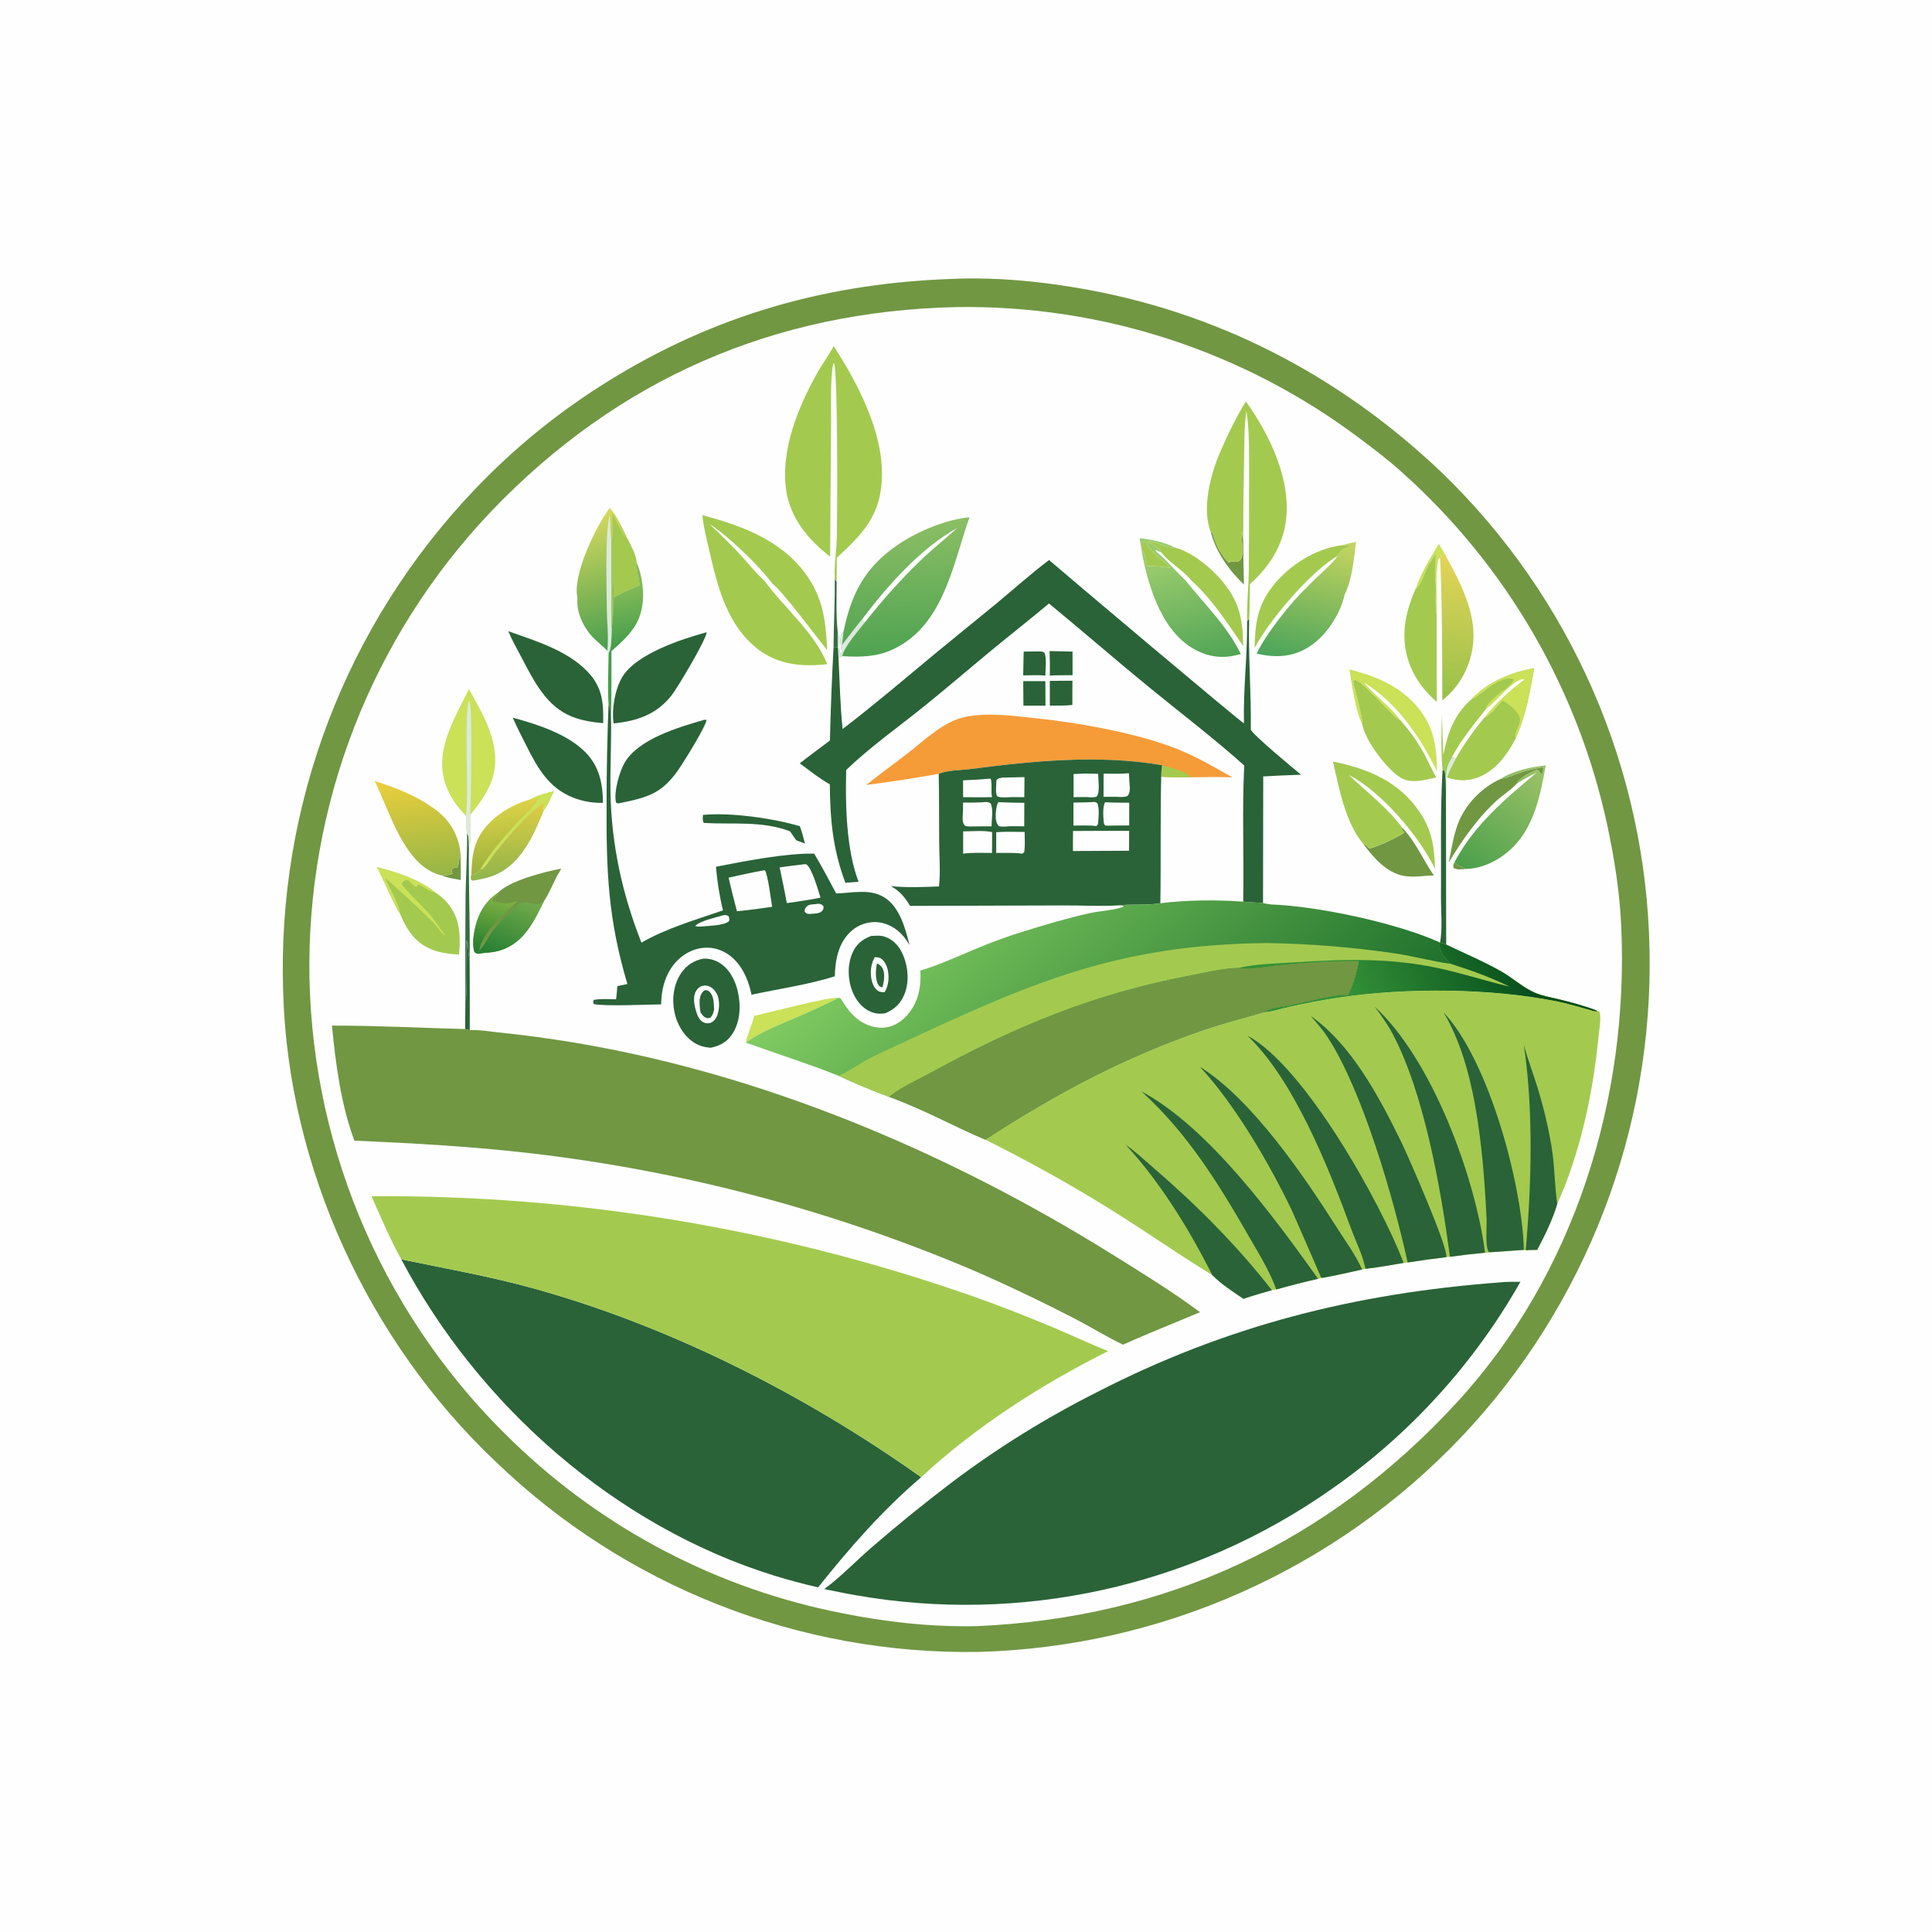 <?xml version="1.0" encoding="utf-8" ?>
<svg xmlns="http://www.w3.org/2000/svg" xmlns:xlink="http://www.w3.org/1999/xlink" width="1024" height="1024">
	<path fill="#FEFEFE" d="M0 0L1024 0L1024 1024L0 1024L0 0Z"/>
	<path fill="#719743" d="M507.804 147.732C508.049 147.721 508.293 147.707 508.537 147.699C529.062 147.056 550.064 149.09 570.295 152.461C644.491 164.823 709.965 198.796 764.296 250.58Q767.47 253.649 770.568 256.794Q773.667 259.939 776.687 263.159Q779.707 266.379 782.648 269.672Q785.589 272.965 788.448 276.329Q791.307 279.693 794.083 283.126Q796.859 286.559 799.55 290.059Q802.241 293.559 804.846 297.124Q807.451 300.689 809.968 304.316Q812.484 307.943 814.912 311.631Q817.339 315.319 819.675 319.065Q822.012 322.811 824.255 326.613Q826.499 330.415 828.65 334.271Q830.8 338.127 832.855 342.035Q834.91 345.942 836.869 349.899Q838.828 353.855 840.69 357.858Q842.552 361.862 844.315 365.909Q846.078 369.957 847.742 374.046Q849.405 378.136 850.968 382.265Q852.531 386.394 853.993 390.56Q855.454 394.726 856.813 398.926Q858.172 403.127 859.428 407.359Q860.684 411.592 861.836 415.854Q862.988 420.116 864.036 424.405Q865.083 428.694 866.025 433.007Q866.968 437.32 867.804 441.655Q868.64 445.99 869.37 450.344Q870.1 454.698 870.724 459.069Q871.347 463.44 871.863 467.824Q872.379 472.209 872.788 476.605Q873.197 481.001 873.497 485.406Q873.799 489.81 873.992 494.221Q874.185 498.632 874.27 503.046Q874.366 507.483 874.354 511.922Q874.341 516.36 874.221 520.797Q874.101 525.233 873.873 529.666Q873.645 534.098 873.309 538.524Q872.973 542.949 872.53 547.365Q872.086 551.781 871.536 556.185Q870.985 560.589 870.327 564.979Q869.669 569.368 868.905 573.74Q868.141 578.112 867.27 582.464Q866.4 586.816 865.424 591.146Q864.448 595.476 863.367 599.78Q862.286 604.085 861.1 608.362Q859.915 612.639 858.625 616.886Q857.336 621.133 855.944 625.347Q854.552 629.562 853.058 633.741Q851.563 637.92 849.968 642.062Q848.373 646.203 846.677 650.305Q844.981 654.406 843.186 658.465Q841.391 662.525 839.497 666.539Q837.604 670.553 835.614 674.52Q833.623 678.487 831.537 682.404Q829.451 686.322 827.27 690.187Q825.089 694.053 822.815 697.864Q820.54 701.675 818.174 705.43Q815.807 709.185 813.35 712.881Q810.893 716.577 808.347 720.212Q805.8 723.847 803.167 727.42Q800.533 730.992 797.812 734.499Q795.092 738.006 792.288 741.446Q789.483 744.886 786.596 748.256Q783.708 751.627 780.74 754.926Q777.771 758.226 774.723 761.452Q771.628 764.713 768.454 767.896Q765.281 771.08 762.03 774.185Q758.779 777.29 755.453 780.314Q752.127 783.338 748.728 786.28Q745.329 789.222 741.858 792.079Q738.388 794.937 734.849 797.708Q731.309 800.48 727.703 803.164Q724.097 805.848 720.426 808.443Q716.755 811.038 713.022 813.542Q709.288 816.046 705.495 818.457Q701.701 820.869 697.849 823.187Q693.998 825.505 690.09 827.728Q686.183 829.951 682.222 832.077Q678.261 834.203 674.25 836.232Q670.238 838.26 666.178 840.19Q662.118 842.12 658.012 843.949Q653.905 845.779 649.755 847.507Q645.605 849.235 641.414 850.861Q637.223 852.487 632.994 854.01Q628.764 855.532 624.498 856.951Q620.233 858.37 615.934 859.683Q611.634 860.997 607.304 862.204Q602.974 863.412 598.616 864.513Q594.257 865.615 589.873 866.609Q585.489 867.602 581.082 868.489Q576.675 869.375 572.247 870.153Q567.819 870.931 563.374 871.6Q558.929 872.269 554.469 872.829Q550.008 873.389 545.535 873.839Q541.063 874.289 536.58 874.63Q532.098 874.97 527.608 875.201Q523.119 875.432 518.625 875.552Q514.218 875.624 509.811 875.587Q505.404 875.551 500.999 875.407Q496.595 875.263 492.195 875.011Q487.794 874.76 483.402 874.401Q479.009 874.041 474.627 873.575Q470.245 873.108 465.875 872.534Q461.505 871.961 457.151 871.28Q452.796 870.6 448.46 869.813Q444.124 869.027 439.808 868.134Q435.492 867.242 431.199 866.244Q426.906 865.246 422.639 864.143Q418.372 863.041 414.133 861.834Q409.894 860.628 405.686 859.318Q401.478 858.008 397.304 856.596Q393.129 855.183 388.99 853.669Q384.851 852.155 380.75 850.54Q376.65 848.925 372.59 847.21Q368.53 845.496 364.513 843.682Q360.496 841.869 356.525 839.957Q352.554 838.046 348.63 836.038Q344.707 834.031 340.834 831.927Q336.961 829.824 333.141 827.627Q329.32 825.43 325.555 823.14Q321.789 820.85 318.081 818.468Q314.372 816.087 310.723 813.615Q307.074 811.144 303.487 808.584Q299.899 806.024 296.376 803.377Q292.852 800.73 289.394 797.997Q285.936 795.265 282.546 792.449Q279.156 789.633 275.835 786.735Q272.515 783.836 269.267 780.858Q266.018 777.879 262.844 774.822C195.302 711.064 152.616 618.538 150.073 525.499Q149.921 520.931 149.882 516.361Q149.844 511.791 149.919 507.221Q149.995 502.651 150.183 498.085Q150.372 493.518 150.675 488.958Q150.977 484.397 151.393 479.846Q151.808 475.294 152.337 470.755Q152.866 466.215 153.507 461.69Q154.149 457.165 154.903 452.657Q155.657 448.149 156.522 443.661Q157.388 439.174 158.365 434.709Q159.342 430.244 160.43 425.805Q161.518 421.366 162.716 416.956Q163.914 412.545 165.221 408.166Q166.528 403.786 167.944 399.44Q169.359 395.095 170.883 390.786Q172.406 386.477 174.036 382.207Q175.666 377.937 177.402 373.709Q179.137 369.481 180.978 365.298Q182.818 361.114 184.762 356.978Q186.706 352.841 188.752 348.754Q190.798 344.668 192.945 340.633Q195.092 336.598 197.339 332.618Q199.585 328.638 201.93 324.715Q204.275 320.792 206.717 316.929Q209.159 313.066 211.696 309.264Q214.233 305.463 216.864 301.725Q219.495 297.988 222.218 294.318Q224.941 290.647 227.755 287.045Q230.569 283.444 233.471 279.913Q236.373 276.382 239.362 272.925Q242.351 269.467 245.425 266.085Q248.5 262.703 251.657 259.399Q259.397 251.265 267.634 243.636Q275.872 236.008 284.575 228.914Q293.279 221.821 302.412 215.291Q311.546 208.762 321.074 202.822C378.761 166.64 439.825 149.579 507.804 147.732Z"/>
	<path fill="#FEFEFE" d="M506.983 162.754Q510.556 162.7 514.13 162.719Q517.703 162.738 521.275 162.831Q524.848 162.924 528.417 163.09Q531.987 163.257 535.552 163.497Q539.118 163.737 542.678 164.051Q546.237 164.364 549.79 164.751Q553.342 165.138 556.886 165.598Q560.43 166.058 563.963 166.591Q567.497 167.124 571.019 167.73Q574.541 168.336 578.049 169.014Q581.558 169.692 585.052 170.443Q588.545 171.193 592.023 172.016Q595.501 172.838 598.96 173.732Q602.42 174.626 605.861 175.591Q609.302 176.556 612.722 177.591Q616.142 178.627 619.54 179.733Q622.938 180.839 626.313 182.015Q629.687 183.191 633.037 184.436Q636.386 185.681 639.709 186.995Q643.033 188.309 646.328 189.692Q649.623 191.074 652.889 192.524Q656.156 193.974 659.391 195.491Q662.627 197.007 665.83 198.591Q669.034 200.174 672.204 201.823Q675.375 203.472 678.51 205.186Q681.646 206.9 684.745 208.678Q687.845 210.457 690.907 212.299Q693.97 214.141 696.993 216.045Q700.017 217.95 703.001 219.916Q705.984 221.883 708.927 223.91Q711.869 225.938 714.769 228.026Q717.67 230.114 720.526 232.261C728.279 238.072 735.995 243.878 743.165 250.407Q745.732 252.701 748.254 255.045Q750.775 257.389 753.25 259.782Q755.725 262.175 758.152 264.617Q760.579 267.058 762.958 269.547Q765.337 272.036 767.666 274.571Q769.995 277.107 772.273 279.687Q774.552 282.268 776.779 284.893Q779.006 287.519 781.181 290.187Q783.356 292.856 785.479 295.567Q787.601 298.278 789.669 301.03Q791.737 303.782 793.75 306.575Q795.764 309.367 797.722 312.199Q799.68 315.031 801.582 317.9Q803.483 320.77 805.328 323.677Q807.173 326.584 808.96 329.526Q810.747 332.469 812.476 335.446Q814.205 338.423 815.875 341.434Q817.545 344.444 819.155 347.487Q820.765 350.53 822.315 353.604Q823.864 356.679 825.353 359.783Q826.842 362.887 828.269 366.02Q829.697 369.153 831.062 372.313Q832.427 375.474 833.73 378.66Q835.033 381.847 836.272 385.059Q837.512 388.271 838.688 391.506Q839.864 394.742 840.976 398Q842.088 401.258 843.136 404.538Q844.183 407.817 845.166 411.116Q846.149 414.416 847.066 417.734Q847.984 421.052 848.836 424.388Q849.688 427.724 850.474 431.076Q851.259 434.427 851.979 437.794C855.74 455.415 858.49 473.079 859.299 491.11C863.383 582.251 834.593 675.434 772.216 743.272C703.839 817.637 618.347 857.561 517.43 861.905C493.211 862.361 469.392 859.716 445.685 854.904Q442.648 854.305 439.622 853.651Q436.596 852.998 433.582 852.29Q430.568 851.583 427.567 850.822Q424.566 850.06 421.579 849.246Q418.593 848.431 415.621 847.563Q412.649 846.696 409.693 845.775Q406.738 844.854 403.799 843.881Q400.86 842.907 397.939 841.882Q395.018 840.856 392.116 839.778Q389.214 838.7 386.331 837.571Q383.449 836.442 380.587 835.261Q377.725 834.081 374.884 832.849Q372.044 831.617 369.226 830.335Q366.408 829.053 363.614 827.721Q360.819 826.389 358.049 825.007Q355.279 823.625 352.533 822.194Q349.788 820.763 347.069 819.283Q344.35 817.803 341.657 816.275Q338.965 814.747 336.3 813.171Q333.636 811.595 331 809.971Q328.364 808.348 325.757 806.678Q323.15 805.007 320.574 803.291Q317.997 801.574 315.452 799.812Q312.907 798.05 310.393 796.243Q307.88 794.435 305.399 792.583Q302.918 790.731 300.471 788.835Q298.023 786.939 295.61 785Q293.197 783.061 290.819 781.078Q288.441 779.096 286.099 777.072Q283.756 775.048 281.45 772.982Q279.145 770.916 276.876 768.81Q274.608 766.703 272.377 764.556Q269.261 761.58 266.219 758.529Q263.177 755.477 260.211 752.352Q257.245 749.226 254.357 746.029Q251.469 742.831 248.66 739.564Q245.851 736.297 243.123 732.961Q240.396 729.626 237.751 726.224Q235.106 722.823 232.545 719.358Q229.985 715.892 227.51 712.365Q225.036 708.838 222.649 705.25Q220.262 701.663 217.963 698.019Q215.665 694.374 213.457 690.674Q211.249 686.974 209.133 683.221Q207.017 679.468 204.993 675.664Q202.97 671.859 201.041 668.007Q199.111 664.154 197.277 660.255Q195.443 656.356 193.705 652.414Q191.968 648.471 190.328 644.487Q188.687 640.502 187.145 636.479Q185.604 632.455 184.161 628.395Q182.719 624.335 181.376 620.241Q180.034 616.146 178.793 612.02Q177.552 607.894 176.412 603.739Q175.273 599.584 174.236 595.401Q173.199 591.219 172.265 587.013Q171.331 582.807 170.501 578.579Q169.671 574.351 168.945 570.104Q168.219 565.857 167.598 561.593Q166.976 557.329 166.46 553.052Q165.943 548.774 165.532 544.485Q165.121 540.196 164.815 535.898Q164.51 531.6 164.31 527.296Q164.11 522.992 164.016 518.684Q163.937 514.424 163.962 510.163Q163.987 505.902 164.116 501.643Q164.245 497.384 164.477 493.129Q164.71 488.874 165.045 484.626Q165.381 480.379 165.821 476.14Q166.26 471.902 166.802 467.676Q167.344 463.449 167.989 459.237Q168.635 455.025 169.382 450.83Q170.129 446.635 170.979 442.46Q171.828 438.284 172.779 434.131Q173.729 429.977 174.781 425.848Q175.833 421.718 176.984 417.616Q178.136 413.514 179.388 409.44Q180.639 405.367 181.989 401.326Q183.339 397.284 184.787 393.277Q186.236 389.269 187.781 385.298Q189.326 381.328 190.968 377.395Q192.609 373.463 194.346 369.572Q196.083 365.681 197.914 361.834Q199.745 357.986 201.669 354.184Q203.593 350.382 205.609 346.628Q207.625 342.874 209.732 339.171Q211.839 335.467 214.036 331.816Q216.232 328.164 218.517 324.568Q220.801 320.971 223.173 317.431Q225.545 313.891 228.002 310.41Q230.459 306.928 233 303.508Q235.541 300.088 238.165 296.73Q240.789 293.372 243.493 290.08Q246.198 286.787 248.982 283.561Q251.766 280.336 254.628 277.179Q257.489 274.021 260.427 270.935C327.466 200.938 410.211 164.885 506.983 162.754Z"/>
	<path fill="#719743" d="M776.615 460.573C774.676 460.731 771.998 461.193 770.374 459.985C770.054 458.498 770.44 458.064 771.019 456.69C771.574 457.423 771.984 458.281 772.85 458.616C774.263 459.162 775.388 459.685 776.615 460.573Z"/>
	<path fill="#719743" d="M243.894 450.922C244.302 456.102 244.274 461.219 244.215 466.408C240.69 465.814 237.245 465.319 233.931 463.913C235.694 463.815 238.329 464.016 239.839 463.06C239.492 462.241 239.376 461.93 239.366 461.014L240.666 459.868C241.447 459.969 241.668 459.966 242.463 459.747C243.576 457.065 243.533 453.811 243.894 450.922Z"/>
	<path fill="#356D42" d="M442.471 306.732L443.456 308.352C443.462 316.984 443.034 326.092 443.987 334.668Q443.958 338.801 444.004 342.934C443.319 343.151 442.514 343.149 441.798 343.218C441.87 331.052 442.548 318.891 442.471 306.732Z"/>
	<path fill="#CAE158" d="M762.587 288.227C763.673 289.928 764.665 291.695 765.684 293.437C764.779 294.158 763.979 294.734 763.296 295.683L762.456 296.161C760.536 304.724 761.755 316.647 761.45 325.613C760.554 320.549 761.138 315.488 761.015 310.396C760.962 308.217 760.552 306.093 760.631 303.903C760.754 300.5 761.186 297.205 760.832 293.801L760.496 293.998C759.476 296.012 758.033 297.736 756.982 299.73C755.09 303.317 753.639 309.101 750.786 311.845C750.588 312.035 750.375 312.208 750.17 312.39C753.067 303.815 758.024 295.993 762.587 288.227Z"/>
	<path fill="#2A6338" d="M246.669 530.372C247.812 528.562 247.184 502.231 247.192 498.377C247.87 499.144 247.746 502.463 247.83 503.624L248.145 498.846C248.196 501.994 248.057 505.269 248.791 508.348C248.827 508.497 248.869 508.645 248.907 508.794Q249.044 527.416 248.983 546.038L246.524 545.419L246.669 530.372Z"/>
	<path fill="#719743" d="M641.797 282.157L642.445 282.07L643.581 285.39C645.071 289.767 647.697 294.73 651.021 297.969C652.218 298.192 652.218 297.481 653.318 297.612C654.709 297.777 655.663 297.965 656.965 297.301C658.32 295.88 658.537 294.708 658.512 292.792C658.461 288.949 658.061 285.162 658.102 281.303L658.926 286.551Q659.006 298.173 659.316 309.792C651.627 302.616 644.393 292.462 641.797 282.157Z"/>
	<path fill="#356D42" d="M247.567 441.417C248.758 443.512 248.473 446.438 248.553 448.807C248.243 468.779 249.225 488.788 248.907 508.794C248.869 508.645 248.827 508.497 248.791 508.348C248.057 505.269 248.196 501.994 248.145 498.846L247.83 503.624C247.746 502.463 247.87 499.144 247.192 498.377C247.184 502.231 247.812 528.562 246.669 530.372Q246.512 502.685 246.757 475.001C246.939 463.796 247.672 452.629 247.567 441.417Z"/>
	<path fill="#2A6338" d="M550.133 345.276C551.709 345.323 552.457 345.076 553.692 346.106C554.865 350 554.008 354.042 554.112 358.061C550.26 357.704 546.182 357.966 542.304 357.962L542.572 345.347L550.133 345.276Z"/>
	<path fill="#2A6338" d="M542.333 361.029L554.072 361.009L554.127 374.01L542.437 374.026L542.333 361.029Z"/>
	<path fill="#2A6338" d="M556.281 345.077L568.465 345.358L568.472 357.885C564.476 357.931 560.41 357.817 556.426 358.071Q556.546 351.572 556.281 345.077Z"/>
	<path fill="#2A6338" d="M556.406 360.879L568.432 360.788Q568.325 367.212 568.374 373.637C564.456 374.13 560.395 373.971 556.447 374L556.406 360.879Z"/>
	<path fill="#2A6338" d="M372.59 431.925C387.428 430.504 409.669 433.727 423.912 437.874C425.074 440.857 425.82 444.033 426.67 447.12L421.999 445.342L418.705 440.602C403.563 434.912 388.611 437.097 373.017 436.178C372.234 434.86 372.513 433.396 372.59 431.925Z"/>
	<path fill="#2A6338" d="M764.562 408.428L765.581 408.337C766.577 412.15 766.229 416.778 766.391 420.741L766.505 500.671Q764.884 500.1 763.252 499.563C764.658 492.45 763.696 482.558 763.756 475.183C763.935 452.94 763.299 430.646 764.562 408.428Z"/>
	<path fill="#CAE158" d="M399.704 538.4C407.307 536.84 439.241 528.205 444.621 528.842Q434.024 534.081 423.175 538.774C413.916 542.807 403.508 546.585 395.349 552.614C395.062 551.346 399.227 541.329 399.704 538.4Z"/>
	<path fill="#719743" d="M795.466 412.786C795.762 412.738 796.058 412.694 796.353 412.643C799.985 412.009 803.716 410.149 807.257 409.033C810.721 407.942 814.173 407.358 817.709 406.603C818.209 407.538 817.782 408.862 817.655 409.914L817.164 410.504C816.274 409.698 815.657 408.93 814.987 407.934C812.094 408.68 805.897 411.989 804.356 414.587C804.213 414.827 804.087 415.077 803.953 415.322C800.582 418.95 795.798 421.846 792.157 425.321C782.382 434.652 774.75 445.662 767.833 457.187C769.347 450.216 770.243 443.133 772.818 436.433C776.795 426.088 785.381 417.345 795.466 412.786Z"/>
	<defs>
		<linearGradient id="gradient_0" gradientUnits="userSpaceOnUse" x1="270.713" y1="425.532" x2="270.787" y2="464.969">
			<stop offset="0" stop-color="#DFCD44"/>
			<stop offset="1" stop-color="#92B64A"/>
		</linearGradient>
	</defs>
	<path fill="url(#gradient_0)" d="M254.498 460.85C254.877 460.74 255.312 460.746 255.635 460.52C257.716 459.065 260.14 454.784 261.83 452.635C267.127 445.899 280.336 429.873 287.375 426.104C288.266 425.627 287.828 425.712 288.885 426.006C288.364 426.811 288.08 427.587 287.767 428.491L288.279 429.404C282.83 442.687 276.369 457.893 262.23 463.81C258.548 465.351 254.617 466.13 250.693 466.774C249.887 466.414 249.821 466.624 249.612 465.934C249.333 465.014 249.626 464.272 249.843 463.375C252.389 463.32 252.84 462.519 254.498 460.85Z"/>
	<defs>
		<linearGradient id="gradient_1" gradientUnits="userSpaceOnUse" x1="334.681" y1="340.429" x2="328.967" y2="312.337">
			<stop offset="0" stop-color="#469E4A"/>
			<stop offset="1" stop-color="#83BA59"/>
		</linearGradient>
	</defs>
	<path fill="url(#gradient_1)" d="M337.323 297.847C341.053 306.478 342.273 318.497 338.753 327.384C335.81 334.816 329.944 339.938 324.088 345.094C324.034 356.924 324.195 368.812 323.834 380.635C323.579 378.22 323.839 375.483 322.55 373.373C321.922 364.511 322.509 355.259 322.55 346.355C324.354 343.005 324 337.068 324.2 333.229C325.603 324.959 324.524 312.962 324.746 304.176C325.316 308.374 325.215 312.654 325.253 316.884C329.739 313.858 334.327 312.448 339.108 310.129C338.417 306.494 337.465 302.34 337.341 298.656C337.332 298.387 337.329 298.117 337.323 297.847Z"/>
	<path fill="#719743" d="M743.367 438.84C750.701 446.711 754.089 455.527 760.008 464.022C754.78 464.081 749.647 465.152 744.408 464.298C735.001 462.764 727.879 454.499 722.528 447.213C724.215 447.751 724.597 448.453 725.755 449.757C730.556 448.609 740.144 444.079 744.266 441.368C743.771 440.561 744.003 440.871 743.377 440.134C743.228 439.959 743.076 439.788 742.925 439.615L743.367 438.84Z"/>
	<path fill="#CAE158" d="M715.215 354.762C727.373 357.901 739.198 362.413 748.27 371.448C759.259 382.393 761.627 393.964 761.605 408.873C752.774 390.446 740.507 372.688 722.926 361.683C728.746 368.867 736.63 374.053 742.145 381.643C739.238 381.417 722.798 360.975 717.944 360.295L717.18 361.087C718.443 367.394 721.956 378.781 722.227 384.51C718.144 375.914 716.804 364.152 715.215 354.762Z"/>
	<defs>
		<linearGradient id="gradient_2" gradientUnits="userSpaceOnUse" x1="270.592" y1="458.928" x2="265.917" y2="425.14">
			<stop offset="0" stop-color="#9FB33D"/>
			<stop offset="1" stop-color="#DDD347"/>
		</linearGradient>
	</defs>
	<path fill="url(#gradient_2)" d="M280.897 423.713C284.98 421.607 289.071 420.363 293.551 419.406C291.977 422.477 290.416 426.775 288.279 429.404L287.767 428.491C288.08 427.587 288.364 426.811 288.885 426.006C287.828 425.712 288.266 425.627 287.375 426.104C280.336 429.873 267.127 445.899 261.83 452.635C260.14 454.784 257.716 459.065 255.635 460.52C255.312 460.746 254.877 460.74 254.498 460.85C252.84 462.519 252.389 463.32 249.843 463.375C250.071 456.1 250.482 449.532 254.155 443.058C259.56 433.535 270.537 426.624 280.897 423.713Z"/>
	<path fill="#CAE158" d="M280.897 423.713C284.98 421.607 289.071 420.363 293.551 419.406C291.977 422.477 290.416 426.775 288.279 429.404L287.767 428.491C288.08 427.587 288.364 426.811 288.885 426.006C287.828 425.712 288.266 425.627 287.375 426.104C280.336 429.873 267.127 445.899 261.83 452.635C260.14 454.784 257.716 459.065 255.635 460.52C255.312 460.746 254.877 460.74 254.498 460.85C259.618 452.222 266.578 444.249 273.364 436.893C277.42 432.497 282.579 428.431 285.45 423.132L285.218 422.731C283.829 423.413 282.919 423.634 281.368 423.699C281.211 423.705 281.054 423.708 280.897 423.713Z"/>
	<path fill="#A3CA4F" d="M710.91 289.061C711.06 289.072 711.21 289.085 711.36 289.094C712.826 289.183 713.801 289.068 715.201 288.637L715.463 289.127C714.758 289.916 714.457 290.059 713.469 290.419C711.555 291.118 710.897 292.25 709.617 293.723C709.364 294.015 709.066 294.265 708.817 294.56C708.784 294.599 708.768 294.649 708.744 294.694C694.21 303.441 672.861 328.592 664.962 343.429C665.243 330.579 666.448 320.927 674.692 310.51C683.222 299.732 697.109 290.759 710.91 289.061Z"/>
	<path fill="#A3CA4F" d="M620.567 301.062C616.803 300.467 612.274 299.865 608.466 299.998C608.315 300.003 608.165 300.012 608.014 300.018C607.028 299.007 607.251 296.551 606.91 295.112C606.445 293.151 605.084 291.252 605.044 289.208C605.021 288.035 605.309 287.853 606.043 287.03C611.177 285.633 616.685 290.286 621.781 290.224C622.079 290.221 622.377 290.203 622.675 290.192C633.649 292.988 646.748 304.909 652.524 314.522C658.072 323.755 658.683 332.033 658.963 342.518C650.712 330.542 642.341 317.356 631.394 307.631C626.905 302.046 619.487 298.067 615.497 292.769C615.059 291.86 614.716 291.265 613.928 290.606C612.539 289.444 610.022 287.407 608.135 287.584L607.958 288.548C610.006 292.655 617.087 297.603 620.567 301.062Z"/>
	<path fill="#A3CA4F" d="M750.17 312.39C750.375 312.208 750.588 312.035 750.786 311.845C753.639 309.101 755.09 303.317 756.982 299.73C758.033 297.736 759.476 296.012 760.496 293.998L760.832 293.801C761.186 297.205 760.754 300.5 760.631 303.903C760.552 306.093 760.962 308.217 761.015 310.396C761.138 315.488 760.554 320.549 761.45 325.613L761.531 372.052C755.424 366.708 750.494 360.577 747.475 352.982C741.924 339.022 744.328 325.857 750.17 312.39Z"/>
	<defs>
		<linearGradient id="gradient_3" gradientUnits="userSpaceOnUse" x1="767.002" y1="368.643" x2="774.019" y2="294.906">
			<stop offset="0" stop-color="#99C14B"/>
			<stop offset="1" stop-color="#E4D457"/>
		</linearGradient>
	</defs>
	<path fill="url(#gradient_3)" d="M763.296 295.683C763.979 294.734 764.779 294.158 765.684 293.437C774.929 310.483 785.145 329.093 779.235 349.063C776.602 357.959 771.684 365.444 764.451 371.239C764.397 346.072 764.418 320.829 763.296 295.683Z"/>
	<path fill="#A3CA4F" d="M722.227 384.51C721.956 378.781 718.443 367.394 717.18 361.087L717.944 360.295C722.798 360.975 739.238 381.417 742.145 381.643C747.351 387.525 751.693 393.549 755.346 400.517C757.337 404.316 759.067 408.385 761.266 412.055C755.33 413.378 747.762 415.591 742.194 412.093C734.949 407.542 724.332 393.378 722.326 385.074C722.282 384.888 722.26 384.698 722.227 384.51Z"/>
	<path fill="#A3CA4F" d="M199.876 459.614C210.512 462.311 222.42 466.196 231.033 473.244C237.114 477.197 241.368 483.109 242.844 490.262C243.88 495.284 243.79 500.883 243.312 505.97C233.645 505.338 225.587 503.827 218.876 496.144C215.641 492.44 213.6 488.031 211.689 483.546C210.04 482.072 201.83 463.218 199.876 459.614Z"/>
	<path fill="#CAE158" d="M199.876 459.614C210.512 462.311 222.42 466.196 231.033 473.244C230.741 473.186 230.447 473.134 230.157 473.069C227.134 472.387 224.71 469.806 221.745 468.84L220.939 470.105C217.795 469.757 216.951 464.37 213.754 467.255C213.418 467.558 213.118 468.074 212.874 468.459C214.135 470.949 224.776 481.257 227.455 484.29C229.543 486.655 231.174 489.176 233.009 491.724C234.051 493.171 235.392 494.325 235.927 496.079C233.356 493.943 231.71 491.032 229.375 488.62C226.952 486.117 205.058 465.534 204.241 465.579C205.631 468.722 212.241 480.756 211.689 483.546C210.04 482.072 201.83 463.218 199.876 459.614Z"/>
	<path fill="#2A6338" d="M373.235 381.524L374.469 381.524C374.265 384.804 363.047 402.752 360.607 406.45C351.313 420.538 343.766 422.6 328.069 425.762C327.121 425.78 327.627 425.853 326.57 425.433C326.511 425.232 326.434 425.036 326.395 424.831C325.375 419.529 328.236 409.305 330.936 404.494C338.114 391.702 359.682 385.452 373.235 381.524Z"/>
	<path fill="#2A6338" d="M461.623 496.104C464.071 495.929 466.663 495.686 469.022 496.494C473.154 497.91 476.175 501.059 478.07 504.929C481.236 511.399 482.11 519.779 479.537 526.554C477.556 531.77 474.236 534.912 469.172 537.061C466.593 537.473 464.179 537.345 461.745 536.348C457.027 534.417 453.791 530.364 451.894 525.733C449.324 519.46 449.03 511.557 451.709 505.306C453.763 500.513 456.863 497.976 461.623 496.104Z"/>
	<path fill="#FEFEFE" d="M463.608 507.323C464.731 507.37 465.89 507.376 466.874 507.999C468.847 509.249 470.041 511.876 470.523 514.068C471.393 518.023 470.978 522.401 468.878 525.886C467.758 525.877 466.567 525.871 465.564 525.301C463.823 524.311 462.742 522.192 462.215 520.338C460.957 515.918 461.456 511.331 463.608 507.323Z"/>
	<path fill="#2A6338" d="M464.827 510.633C466.072 511.199 466.925 511.819 467.643 513.016C469.323 515.814 468.526 520.267 467.779 523.226C467.595 523.211 467.407 523.223 467.227 523.18C466.359 522.974 466.027 522.8 465.552 522.05C463.765 519.238 464.103 513.759 464.827 510.633Z"/>
	<path fill="#2A6338" d="M271.794 380.387C284.721 383.895 300.44 388.9 310.163 398.583C317.587 405.975 319.543 415.386 319.57 425.51Q317.536 425.567 315.506 425.418Q313.476 425.27 311.472 424.918Q309.467 424.566 307.508 424.015Q305.549 423.463 303.656 422.717C290.851 417.551 285.055 407.268 279.128 395.519C276.606 390.52 273.996 385.538 271.794 380.387Z"/>
	<defs>
		<linearGradient id="gradient_4" gradientUnits="userSpaceOnUse" x1="777.514" y1="462.447" x2="817.429" y2="411.731">
			<stop offset="0" stop-color="#4B9F4B"/>
			<stop offset="1" stop-color="#98C166"/>
		</linearGradient>
	</defs>
	<path fill="url(#gradient_4)" d="M795.466 412.786C801.97 408.535 811.663 406.446 819.284 405.689C815.978 423.944 812.205 442.854 795.813 454.062C790.229 457.88 783.439 460.543 776.615 460.573C775.388 459.685 774.263 459.162 772.85 458.616C771.984 458.281 771.574 457.423 771.019 456.69C781.944 436.692 797.311 423.897 814.357 409.586C810.677 411.257 807.357 413.14 803.953 415.322C804.087 415.077 804.213 414.827 804.356 414.587C805.897 411.989 812.094 408.68 814.987 407.934C815.657 408.93 816.274 409.698 817.164 410.504L817.655 409.914C817.782 408.862 818.209 407.538 817.709 406.603C814.173 407.358 810.721 407.942 807.257 409.033C803.716 410.149 799.985 412.009 796.353 412.643C796.058 412.694 795.762 412.738 795.466 412.786Z"/>
	<path fill="#719743" d="M297.481 460.363C296.838 461.722 296.096 462.913 295.254 464.157C293.104 468.381 291.035 473.602 288.395 477.483C282.992 488.319 277.882 499.543 265.466 503.628C261.265 505.01 257.44 504.838 253.209 505.513C252.345 505.287 252.001 505.105 251.386 504.455C250.415 500.786 250.79 497.007 251.492 493.324C253.07 485.043 256.764 478.037 263.856 473.237C270.388 466.599 288.515 462.13 297.481 460.363Z"/>
	<defs>
		<linearGradient id="gradient_5" gradientUnits="userSpaceOnUse" x1="255.214" y1="504.073" x2="264.129" y2="477.373">
			<stop offset="0" stop-color="#257E2F"/>
			<stop offset="1" stop-color="#79AF41"/>
		</linearGradient>
	</defs>
	<path fill="url(#gradient_5)" d="M263.856 473.237L264 474.054L261.003 476.804C261.405 477.619 262.153 477.647 262.971 477.924C267.106 479.324 270.388 478.85 274.467 477.499C267.126 484.468 256.298 493.218 253.966 503.582L253.209 505.513C252.345 505.287 252.001 505.105 251.386 504.455C250.415 500.786 250.79 497.007 251.492 493.324C253.07 485.043 256.764 478.037 263.856 473.237Z"/>
	<defs>
		<linearGradient id="gradient_6" gradientUnits="userSpaceOnUse" x1="264.324" y1="506.584" x2="277.735" y2="475.441">
			<stop offset="0" stop-color="#288033"/>
			<stop offset="1" stop-color="#73AB4B"/>
		</linearGradient>
	</defs>
	<path fill="url(#gradient_6)" d="M275.351 478.82C278.133 477.754 280.209 478.739 282.991 479.111C285.296 479.42 286.575 478.891 288.395 477.483C282.992 488.319 277.882 499.543 265.466 503.628C261.265 505.01 257.44 504.838 253.209 505.513L253.966 503.582C255.755 502.983 259.088 496.255 260.563 494.278C264.901 488.465 269.921 483.589 275.351 478.82Z"/>
	<defs>
		<linearGradient id="gradient_7" gradientUnits="userSpaceOnUse" x1="219.304" y1="413.304" x2="225.339" y2="464.979">
			<stop offset="0" stop-color="#E9CE3C"/>
			<stop offset="1" stop-color="#95B646"/>
		</linearGradient>
	</defs>
	<path fill="url(#gradient_7)" d="M198.577 413.959C210.371 417.689 221.527 422.04 231.47 429.62C238.347 434.863 242.796 442.321 243.894 450.922C243.533 453.811 243.576 457.065 242.463 459.747C241.668 459.966 241.447 459.969 240.666 459.868L239.366 461.014C239.376 461.93 239.492 462.241 239.839 463.06C238.329 464.016 235.694 463.815 233.931 463.913C233.664 463.862 233.391 463.832 233.129 463.758C214.045 458.38 206.622 430.034 198.577 413.959Z"/>
	<path fill="#2A6338" d="M269.379 334.542C283.82 339.69 300.663 344.69 311.493 356.071C319.342 364.319 319.897 372.499 319.696 383.269C314.216 382.86 308.266 381.898 303.153 379.846C289.724 374.455 283.191 361.331 276.831 349.265C274.277 344.42 271.531 339.58 269.379 334.542Z"/>
	<path fill="#2A6338" d="M374.502 335.102C374.617 338.573 358.903 364.897 355.819 368.746C347.775 378.785 337.642 382.143 325.22 383.432C324.123 376.098 325.89 365.637 329.627 359.147C336.816 346.665 361.047 338.81 374.502 335.102Z"/>
	<defs>
		<linearGradient id="gradient_8" gradientUnits="userSpaceOnUse" x1="639.014" y1="350.379" x2="624.353" y2="295.622">
			<stop offset="0" stop-color="#52A557"/>
			<stop offset="1" stop-color="#9ACB6C"/>
		</linearGradient>
	</defs>
	<path fill="url(#gradient_8)" d="M604.054 285.282C610.212 285.935 617.152 287.317 622.675 290.192C622.377 290.203 622.079 290.221 621.781 290.224C616.685 290.286 611.177 285.633 606.043 287.03C605.309 287.853 605.021 288.035 605.044 289.208C605.084 291.252 606.445 293.151 606.91 295.112C607.251 296.551 607.028 299.007 608.014 300.018C608.165 300.012 608.315 300.003 608.466 299.998C612.274 299.865 616.803 300.467 620.567 301.062C617.087 297.603 610.006 292.655 607.958 288.548L608.135 287.584C610.022 287.407 612.539 289.444 613.928 290.606C614.716 291.265 615.059 291.86 615.497 292.769L612.585 291.532C612.881 292.627 612.586 292.128 613.529 292.92C618.912 297.439 623.314 302.918 628.433 307.707C638.834 320.801 650.127 331.312 657.687 346.657C655.86 347.131 654.031 347.588 652.162 347.857C643.639 349.086 635.633 346.496 628.833 341.367C612.942 329.382 606.658 304.003 604.054 285.282Z"/>
	<path fill="#CAE158" d="M248.529 365.221C254.189 375.37 260.864 386.612 262.228 398.317C263.869 412.395 257.626 421.484 249.251 431.963C249.093 436.976 250.158 444.178 248.553 448.807C248.473 446.438 248.758 443.512 247.567 441.417C246.792 438.746 247.354 435.224 246.954 432.373C242.246 427.625 238.432 422.239 236.215 415.884C229.958 397.944 240.941 380.854 248.529 365.221Z"/>
	<path fill="#DCE9DE" d="M246.954 432.373C248.73 421.715 245.577 376.865 248.755 371.288C250.608 373.832 249.535 425.212 249.251 431.963C249.093 436.976 250.158 444.178 248.553 448.807C248.473 446.438 248.758 443.512 247.567 441.417C246.792 438.746 247.354 435.224 246.954 432.373Z"/>
	<defs>
		<linearGradient id="gradient_9" gradientUnits="userSpaceOnUse" x1="684.934" y1="350.592" x2="700.697" y2="283.439">
			<stop offset="0" stop-color="#4AA45B"/>
			<stop offset="1" stop-color="#C7D55F"/>
		</linearGradient>
	</defs>
	<path fill="url(#gradient_9)" d="M710.91 289.061C713.504 288.294 716.055 287.717 718.709 287.214C717.625 295.982 716.694 307.253 712.687 315.137C712.654 315.307 712.626 315.479 712.586 315.647C710.152 325.913 702.747 337.185 693.765 342.85C684.843 348.477 676.057 348.654 666.042 346.45C670.95 336.026 684.488 318.807 693.082 310.927C695.454 307.964 708.327 296.996 708.744 294.694C708.768 294.649 708.784 294.599 708.817 294.56C709.066 294.265 709.364 294.015 709.617 293.723C710.897 292.25 711.555 291.118 713.469 290.419C714.457 290.059 714.758 289.916 715.463 289.127L715.201 288.637C713.801 289.068 712.826 289.183 711.36 289.094C711.21 289.085 711.06 289.072 710.91 289.061Z"/>
	<path fill="#A3CA4F" d="M706.469 403.625C725.427 407.551 741.766 414.246 752.884 431.037C759.009 440.286 760.368 449.576 760.571 460.468C752.092 443.005 732.045 419.511 715.013 410.822C724.6 419.956 735.37 428.143 743.367 438.84L742.925 439.615C743.076 439.788 743.228 439.959 743.377 440.134C744.003 440.871 743.771 440.561 744.266 441.368C740.144 444.079 730.556 448.609 725.755 449.757C724.597 448.453 724.215 447.751 722.528 447.213C713.022 436.095 709.746 417.614 706.469 403.625Z"/>
	<path fill="#2A6338" d="M372.873 508.093C375.949 508.012 378.844 508.737 381.457 510.386C386.721 513.707 389.711 519.634 391.064 525.548C392.757 532.945 392.42 541.592 388.111 548.073C385.274 552.34 381.637 554.278 376.737 555.321C373.435 555.116 370.564 554.349 367.763 552.524C362.303 548.967 358.803 542.809 357.485 536.519C356.019 529.519 356.992 521.526 361.15 515.6C364.102 511.392 367.878 509.057 372.873 508.093Z"/>
	<path fill="#FEFEFE" d="M369.852 538.538C368.451 534.824 366.935 529.856 368.527 526.003C369.128 524.548 370.274 523.31 371.753 522.731C373.308 522.122 374.961 522.267 376.429 523.041C378.643 524.208 380.195 526.65 380.748 529.048C381.468 532.167 381.12 536.131 379.797 539.027C379.288 540.05 378.335 541.204 377.352 541.779C376.26 542.418 374.999 542.534 373.788 542.193C371.775 541.627 370.83 540.259 369.852 538.538Z"/>
	<path fill="#2A6338" d="M371.279 536.608C370.939 534.305 370.535 531.133 370.996 528.857C371.339 527.17 372.12 525.777 373.571 524.835C374.722 524.837 375.017 524.765 375.937 525.556C378.405 527.678 378.317 531.948 378.504 534.927C378.1 536.771 377.863 537.935 376.546 539.328C375.28 539.741 374.913 539.862 373.637 539.188C372.767 538.729 371.821 537.395 371.279 536.608Z"/>
	<defs>
		<linearGradient id="gradient_10" gradientUnits="userSpaceOnUse" x1="329.821" y1="341.657" x2="310.496" y2="273.02">
			<stop offset="0" stop-color="#489E4E"/>
			<stop offset="1" stop-color="#D6DA5E"/>
		</linearGradient>
	</defs>
	<path fill="url(#gradient_10)" d="M323.175 269.13C327.284 273.689 329.951 280.104 332.594 285.588C334.267 289.049 337.12 293.96 337.323 297.847C337.329 298.117 337.332 298.387 337.341 298.656C337.465 302.34 338.417 306.494 339.108 310.129C334.327 312.448 329.739 313.858 325.253 316.884C325.215 312.654 325.316 308.374 324.746 304.176C324.524 312.962 325.603 324.959 324.2 333.229C324 337.068 324.354 343.005 322.55 346.355L321.857 344.897C319.033 341.912 315.664 339.59 312.983 336.396C308.527 331.088 305.436 323.889 306.051 316.878C306.006 316.644 305.955 316.411 305.915 316.176C303.794 303.757 315.83 279.144 323.175 269.13Z"/>
	<path fill="#DCE9DE" d="M321.618 322.37C321.623 310.284 320.49 283.389 323.219 272.717C323.378 277.271 323.591 281.786 324.009 286.327L324.126 317.623C324.146 322.783 323.847 328.09 324.2 333.229C324 337.068 324.354 343.005 322.55 346.355L321.857 344.897C322.696 337.752 321.667 329.644 321.618 322.37Z"/>
	<path fill="#A3CA4F" d="M324.009 286.327L324.427 286.002C325.405 282.034 324.564 276.251 324.5 272.087C326.699 275.616 329.153 283.625 332.594 285.588C334.267 289.049 337.12 293.96 337.323 297.847C337.329 298.117 337.332 298.387 337.341 298.656C337.465 302.34 338.417 306.494 339.108 310.129C334.327 312.448 329.739 313.858 325.253 316.884C325.215 312.654 325.316 308.374 324.746 304.176C324.524 312.962 325.603 324.959 324.2 333.229C323.847 328.09 324.146 322.783 324.126 317.623L324.009 286.327Z"/>
	<path fill="#A3CA4F" d="M780.174 370.357C788.675 361.382 801.143 356.175 813.194 354.178C810.772 366.873 808.804 379.536 803.259 391.352C798.658 400.346 792.245 408.987 782.273 412.372C777.088 414.133 772.255 413.615 767.101 412.102L766.474 412.076C766.478 414.945 766.6 417.882 766.391 420.741C766.229 416.778 766.577 412.15 765.581 408.337L764.562 408.428C763.803 398.517 763.88 388.075 764.326 378.142C764.329 385.518 764.747 392.872 764.981 400.243C767.364 388.3 770.709 378.605 780.174 370.357Z"/>
	<path fill="#DCE9DE" d="M769.799 400.925L771.623 402.15C769.964 405.418 768.275 408.623 767.101 412.102L766.474 412.076C766.311 407.381 767.593 404.912 769.799 400.925Z"/>
	<path fill="#CAE158" d="M780.174 370.357C788.675 361.382 801.143 356.175 813.194 354.178C810.772 366.873 808.804 379.536 803.259 391.352C802.089 387.727 806.536 384.186 805.293 379.995C804.292 376.62 799.456 373.034 796.43 371.498C793.592 374.112 790.296 379.285 786.716 380.495C781.14 387.164 775.887 394.561 771.623 402.15L769.799 400.925C774.798 391.483 781.329 383.936 787.778 375.565L787.473 375.225C788.039 373.263 793.303 368.494 795.059 367.253C797.201 365.741 801.812 362.597 802.32 360.038C795.434 356.994 783.131 369.895 780.854 370.279C780.629 370.317 780.401 370.331 780.174 370.357Z"/>
	<path fill="#FEFEFE" d="M787.778 375.565C787.952 375.446 788.128 375.329 788.3 375.208C792.914 371.974 802.387 359.642 807.672 359.958L807.917 360.185C800.291 365.98 792.468 372.828 786.716 380.495C781.14 387.164 775.887 394.561 771.623 402.15L769.799 400.925C774.798 391.483 781.329 383.936 787.778 375.565Z"/>
	<path fill="#A3CA4F" d="M796.43 371.498C799.456 373.034 804.292 376.62 805.293 379.995C806.536 384.186 802.089 387.727 803.259 391.352C798.658 400.346 792.245 408.987 782.273 412.372C777.088 414.133 772.255 413.615 767.101 412.102C768.275 408.623 769.964 405.418 771.623 402.15C775.887 394.561 781.14 387.164 786.716 380.495C790.296 379.285 793.592 374.112 796.43 371.498Z"/>
	<path fill="#A3CA4F" d="M641.797 282.157C636.786 269.691 641.574 251.558 646.617 239.822C650.556 230.655 655.084 221.27 660.33 212.78C673.131 230.564 684.964 255.257 681.337 277.605C679.265 290.365 672.003 301.174 662.472 309.632C662.472 315.804 662.412 321.938 662.073 328.102L661.006 329.294C660.734 320.701 661.718 312.029 661.864 303.422Q662.09 277.193 662.027 250.964C662.002 240.08 662.3 228.578 660.634 217.817C659.391 226.131 659.576 234.641 659.404 243.022Q658.939 264.784 658.926 286.551L658.102 281.303C658.061 285.162 658.461 288.949 658.512 292.792C658.537 294.708 658.32 295.88 656.965 297.301C655.663 297.965 654.709 297.777 653.318 297.612C652.218 297.481 652.218 298.192 651.021 297.969C647.697 294.73 645.071 289.767 643.581 285.39L642.445 282.07L641.797 282.157Z"/>
	<defs>
		<linearGradient id="gradient_11" gradientUnits="userSpaceOnUse" x1="482.268" y1="345.343" x2="477.801" y2="277.21">
			<stop offset="0" stop-color="#50A352"/>
			<stop offset="1" stop-color="#8BBE64"/>
		</linearGradient>
	</defs>
	<path fill="url(#gradient_11)" d="M447.075 334.867C451.219 314.45 458.654 300.245 476.383 288.392C486.728 281.476 501.4 275.327 513.862 274.156C504.955 299.237 500.197 331.604 473.209 344.213C464.557 348.255 455.794 348.343 446.432 347.773L444.405 348.565L444.004 342.934Q443.958 338.801 443.987 334.668C444.092 334.966 444.203 335.261 444.3 335.56C445.138 338.152 444.311 344.834 445.51 346.502L446.205 345.631L446.082 344.917L445.769 343.055C445.45 341.201 445.144 337.554 446.163 335.864C446.393 335.484 446.757 335.17 447.075 334.867Z"/>
	<path fill="#DCE9DE" d="M457.138 327.968L457.348 329.281C458.363 329.71 457.888 329.717 458.761 329.456C455.491 333.646 447.268 342.866 446.432 347.773L444.405 348.565L444.004 342.934Q443.958 338.801 443.987 334.668C444.092 334.966 444.203 335.261 444.3 335.56C445.138 338.152 444.311 344.834 445.51 346.502L446.205 345.631L446.082 344.917L445.769 343.055C445.45 341.201 445.144 337.554 446.163 335.864C446.393 335.484 446.757 335.17 447.075 334.867C446.91 337.18 446.565 339.506 446.303 341.812C449.866 337.157 453.402 332.486 457.138 327.968Z"/>
	<path fill="#FEFEFE" d="M457.138 327.968C470.425 310.4 487.909 290.641 507.276 279.858C501.904 284.926 496.052 289.445 490.647 294.483C479.275 305.086 468.326 317.221 458.761 329.456C457.888 329.717 458.363 329.71 457.348 329.281L457.138 327.968Z"/>
	<path fill="#A3CA4F" d="M372.31 273.048C395.093 279.102 417.727 287.72 430.245 309.147C436.813 320.391 437.825 331.895 438.405 344.612C433.292 338.183 414.555 313.111 409.387 309.346C402.336 299.767 385.926 284.03 375.927 277.63C381.643 283.092 387.298 288.534 392.677 294.333C396.78 298.757 400.624 303.848 405.173 307.798C415.397 321.955 432.058 335.572 438.423 351.998C425.291 353.609 412.365 352.327 401.596 343.98C385.674 331.638 380.452 311.602 376.194 292.924C374.793 286.778 373.107 280.528 372.413 274.258C372.369 273.856 372.34 273.452 372.31 273.048Z"/>
	<path fill="#F59C39" d="M459.11 416.068C466.932 409.705 475.25 403.955 483.129 397.642C489.914 392.206 496.883 385.888 504.821 382.221C517.266 376.471 536.038 379.338 549.38 380.72C572.048 383.067 603.958 388.789 624.769 397.321C634.699 401.393 643.852 406.654 653.111 412.026C645.905 411.755 638.728 411.858 631.52 411.991C626.153 412.016 620.826 412.005 615.466 411.689C615.483 409.604 615.575 407.656 615.949 405.602C582.84 399.785 547.332 403.318 514.256 407.635C509.267 408.286 502.051 408.186 497.542 410.151C484.905 412.436 471.838 414.403 459.11 416.068Z"/>
	<path fill="#A3CA4F" d="M615.949 405.602C620.261 406.825 628.654 408.772 631.52 411.991C626.153 412.016 620.826 412.005 615.466 411.689C615.483 409.604 615.575 407.656 615.949 405.602Z"/>
	<path fill="#A3CA4F" d="M439.971 294.995C428.408 286.217 418.679 274.351 416.647 259.548C413.772 238.612 422.82 216.245 432.84 198.252C435.654 193.2 439.119 188.511 441.872 183.45C456.138 205.351 471.926 236.058 466.309 262.799C463.284 277.202 453.905 286.035 443.504 295.631L443.456 308.352L442.471 306.732L442.427 305.829C442.126 298.694 443.414 291.582 443.565 284.442C443.772 274.582 444.19 196.395 442 192.561L441.66 192.679C439.929 200.898 440.607 215.822 440.49 224.753L439.971 294.995Z"/>
	<path fill="#2A6338" d="M322.55 373.373C323.839 375.483 323.579 378.22 323.834 380.635C324.145 393.745 323.315 406.922 323.566 420.053C324.098 447.846 329.815 473.87 339.977 499.625C353.209 491.979 368.79 487.496 383.194 482.516C381.307 474.843 380.165 467.264 379.471 459.401C394.059 456.519 416.977 452.06 431.53 452.461C435.684 459.327 439.389 466.483 443.2 473.544C451.465 473.328 460.693 470.958 468.259 475.366C476.736 480.305 479.874 491.991 482.029 500.865C481.025 499.237 479.946 497.539 478.693 496.088C475.226 492.073 470.397 489.183 465.045 488.77Q464.565 488.735 464.083 488.725Q463.601 488.715 463.12 488.729Q462.639 488.744 462.158 488.783Q461.678 488.823 461.201 488.887Q460.724 488.951 460.25 489.039Q459.777 489.127 459.308 489.24Q458.84 489.353 458.378 489.489Q457.916 489.626 457.462 489.786Q457.007 489.946 456.562 490.129Q456.116 490.312 455.681 490.518Q455.246 490.724 454.821 490.952Q454.397 491.18 453.985 491.43Q453.573 491.679 453.174 491.95Q452.776 492.22 452.391 492.51Q452.007 492.801 451.638 493.111Q451.269 493.421 450.917 493.749C444.346 499.786 442.638 508.979 442.464 517.474C428.775 521.818 412.546 524.159 398.332 527.218C396.938 520.733 394.623 514.493 390.122 509.485C386.247 505.174 380.976 502.426 375.13 502.287C369.215 502.146 363.544 504.675 359.341 508.768C353.002 514.942 350.48 523.702 350.423 532.332C343.206 532.444 320.293 533.461 314.649 532.159C314.438 531.092 314.222 530.979 314.725 529.963C318.539 529.274 322.673 529.593 326.551 529.632C326.847 527.32 326.997 524.982 327.198 522.66L332.537 521.556C322.256 487.106 321.327 461.612 321.508 425.956Q321.509 399.654 322.55 373.373Z"/>
	<path fill="#FEFEFE" d="M432.47 479.198C432.866 479.118 433.34 479.004 433.741 479.017C435.13 479.065 435.479 479.397 436.443 480.278C436.534 481.518 436.514 481.897 435.624 482.908C434.465 484.224 431.899 484.175 430.229 484.326C429.845 484.375 429.392 484.446 429.009 484.428C427.642 484.365 427.417 484.156 426.481 483.255C426.484 481.971 426.555 481.612 427.457 480.581C428.643 479.225 430.808 479.33 432.47 479.198Z"/>
	<path fill="#FEFEFE" d="M383.591 485.031C384.838 485.041 385.151 484.972 386.191 485.621C386.535 486.771 386.671 487.078 386.413 488.231C383.585 490.761 374.777 490.676 370.955 491.146C370.044 491.154 369.273 491.004 368.386 490.804C371.359 487.887 379.534 486.319 383.591 485.031Z"/>
	<path fill="#FEFEFE" d="M425.194 458.206C425.885 458.135 426.837 457.829 427.456 458.216C430.335 460.015 433.709 472.155 434.889 475.733C430.868 476.666 426.692 477.187 422.617 477.863L417.064 478.663Q415.255 469.178 413.22 459.739Q419.196 458.887 425.194 458.206Z"/>
	<path fill="#FEFEFE" d="M405.351 461.213C406.945 463.045 408.66 477.237 409.247 480.624C403.032 481.552 396.849 482.394 390.591 482.971Q388.233 474.113 386.173 465.181C392.55 463.718 398.907 462.345 405.351 461.213Z"/>
	<path fill="#2A6338" d="M556.025 296.822C565.491 305.051 658.018 383.081 659.324 383.395C658.864 365.341 661.204 347.321 661.006 329.294L662.073 328.102C661.533 347.639 663.259 367.16 662.949 386.691C663.962 389.424 685.417 407.148 689.575 410.627Q679.549 410.939 669.534 411.515L669.431 478.557Q664.163 478.378 658.915 477.876C659.422 453.836 658.249 429.76 659.476 405.732C643.409 391.325 625.994 378.106 609.274 364.443C591.341 349.79 573.876 334.57 555.987 319.863C545.984 328.259 535.661 336.312 525.583 344.627C513.612 354.506 501.845 364.654 489.759 374.39C475.994 385.478 461.232 395.851 448.497 408.128C448.036 426.388 448.481 450.251 455.07 467.378L448.059 467.893C441.386 449.972 440.005 434.611 439.818 415.701C434.195 412.561 429.051 408.398 423.887 404.568C429.14 400.453 434.547 396.509 439.875 392.489Q440.461 367.839 441.798 343.218C442.514 343.149 443.319 343.151 444.004 342.934L444.405 348.565C445.089 361.149 445.271 373.865 446.613 386.395C463.399 373.523 479.509 359.82 495.771 346.302L527.578 320.315C537.025 312.511 546.252 304.207 556.025 296.822Z"/>
	<path fill="#2A6338" d="M497.542 410.151C502.051 408.186 509.267 408.286 514.256 407.635C547.332 403.318 582.84 399.785 615.949 405.602C615.575 407.656 615.483 409.604 615.466 411.689C614.92 434.02 615.381 456.382 615.004 478.722C607.366 480.067 599.834 479.02 592.246 479.907C582.768 480.435 572.924 479.841 563.402 479.899L482.399 480.148C479.504 475.491 477.026 472.405 472.202 469.669C480.358 470.537 489.473 470.165 497.676 469.836C498.522 462.289 497.853 454.146 497.784 446.538C497.675 434.406 497.814 422.282 497.542 410.151Z"/>
	<path fill="#FEFEFE" d="M525.082 412.673C526.031 415.88 525.079 419.263 525.802 422.5L520.804 422.588L510.473 422.523L510.435 413.586Q517.771 413.336 525.082 412.673Z"/>
	<path fill="#FEFEFE" d="M531.325 412.153L543.005 411.883L542.896 422.526C539.677 422.548 536.34 422.386 533.137 422.618C531.527 422.642 530.162 422.724 528.634 422.112C527.608 420.644 527.971 418.244 527.986 416.507L528.112 413.563C529.018 412.348 529.877 412.471 531.325 412.153Z"/>
	<path fill="#FEFEFE" d="M575.18 409.985Q578.591 410.093 582.004 410.117C582.072 412.967 583.121 419.774 581.347 422.036C580.88 422.633 579.235 422.543 578.484 422.619C575.409 422.302 572.122 422.515 569.025 422.52L569.009 410.257L575.18 409.985Z"/>
	<path fill="#FEFEFE" d="M568.959 425.381C572.733 425.351 576.484 425.3 580.25 425.04C581.031 425.395 581.548 425.342 581.809 426.229C582.738 429.387 582.23 433.488 581.973 436.733C581.696 437.135 581.482 437.551 581.082 437.838C577.141 437.309 572.925 437.585 568.944 437.575L568.959 425.381Z"/>
	<path fill="#FEFEFE" d="M585.769 425.205C590.02 425.434 594.258 425.453 598.514 425.458L598.51 437.496L585.918 437.605C585.118 436.853 585.152 436.788 585.023 435.744C584.726 433.329 584.36 427.002 585.769 425.205Z"/>
	<path fill="#FEFEFE" d="M584.931 410.033C589.395 410.066 593.923 410.253 598.371 409.831C598.491 412.326 598.596 414.813 598.81 417.302C598.936 418.764 598.696 420.464 597.799 421.668C597.227 422.436 595.218 422.357 594.302 422.443C591.193 422.238 588.011 422.344 584.893 422.324L584.931 410.033Z"/>
	<path fill="#FEFEFE" d="M528.007 441.093C533 440.689 538.062 440.898 543.068 440.947C543.117 444.469 543.408 448.213 542.832 451.686C542.462 451.995 542.174 452.315 541.708 452.459C537.292 451.836 532.482 452.137 528.012 452.072L528.007 441.093Z"/>
	<path fill="#FEFEFE" d="M510.491 440.645C515.418 440.633 521.029 440.049 525.836 441.008C525.821 444.696 525.874 448.398 525.785 452.084C520.755 452.099 515.473 451.78 510.487 452.45L510.491 440.645Z"/>
	<path fill="#FEFEFE" d="M529.226 425.141C533.784 425.405 538.34 425.458 542.904 425.519L542.865 437.972C539.543 437.986 535.955 437.727 532.671 438.118C531.436 438.125 530.251 438.258 529.124 437.67C528.257 436.439 527.815 434.93 527.746 433.424C527.656 431.477 527.985 426.532 529.226 425.141Z"/>
	<path fill="#FEFEFE" d="M522.92 425.063C523.742 425.291 524.801 425.254 525.169 426.097C526.57 429.301 525.508 434.465 525.577 437.961C521.962 437.988 518.328 437.936 514.717 438.053C513.795 438.012 511.794 438.147 511.195 437.359C510.229 436.087 510.138 434.336 510.25 432.806C510.43 430.332 510.433 427.867 510.455 425.387C514.605 425.371 518.786 425.462 522.92 425.063Z"/>
	<path fill="#FEFEFE" d="M568.73 440.44Q583.599 440.33 598.469 440.389L598.428 450.912L568.691 451.057C568.617 447.524 568.708 443.974 568.73 440.44Z"/>
	<path fill="#2A6338" d="M212.683 667.469C236.325 672.391 259.843 676.507 283.165 682.983C355.658 703.115 426.959 739.428 488.24 782.952C467.701 800.478 450.407 820.3 433.616 841.337Q421.916 838.666 410.442 835.147C326.259 809.05 253.588 744.954 212.683 667.469Z"/>
	<defs>
		<linearGradient id="gradient_12" gradientUnits="userSpaceOnUse" x1="660.082" y1="611.825" x2="506.485" y2="448.234">
			<stop offset="0" stop-color="#1F702C"/>
			<stop offset="1" stop-color="#80CB61"/>
		</linearGradient>
	</defs>
	<path fill="url(#gradient_12)" d="M615.004 478.722C629.179 476.991 644.673 476.876 658.915 477.876Q664.163 478.378 669.431 478.557C670.528 478.991 671.461 479.086 672.617 479.197C673.198 479.253 672.969 479.187 673.387 479.365C697.967 480.159 740.699 489.232 763.252 499.563Q764.884 500.1 766.505 500.671C776.232 505.389 786.183 509.519 795.617 514.854C801.656 518.27 807.249 523.496 813.58 526.206C817.526 527.894 822.06 528.635 826.23 529.656C833.175 531.357 840.205 533.204 846.853 535.857C845.397 536.438 843.625 535.59 842.176 535.197C836.437 533.643 830.686 531.859 824.852 530.699C789.768 523.728 745.624 523.428 710.229 528.638Q696.721 530.649 683.4 533.66C679.235 534.564 674.551 536.17 670.339 536.508C659.908 539.598 649.287 542.219 638.985 545.716C596.244 560.227 560.092 579.671 522.358 604.092C505.233 596.856 488.886 587.662 471.323 581.412C462.339 578.022 453.16 574.307 444.482 570.196C428.318 563.749 411.711 558.535 395.349 552.614C403.508 546.585 413.916 542.807 423.175 538.774Q434.024 534.081 444.621 528.842L445.551 529.142C447.671 532.53 449.681 535.69 452.59 538.479C456.7 542.42 462.166 544.918 467.922 544.7C472.957 544.51 477.292 541.952 480.617 538.274C486.788 531.448 488.271 523.267 487.829 514.402C497.773 511.477 507.431 506.958 516.993 502.987Q530.194 497.403 543.913 493.251C554.922 489.846 566.061 486.558 577.311 484.048C583.188 482.736 590.202 482.575 595.712 480.483C594.839 479.756 593.377 479.968 592.246 479.907C599.834 479.02 607.366 480.067 615.004 478.722Z"/>
	<path fill="#A3CA4F" d="M763.252 499.563Q764.884 500.1 766.505 500.671C776.232 505.389 786.183 509.519 795.617 514.854C801.656 518.27 807.249 523.496 813.58 526.206C817.526 527.894 822.06 528.635 826.23 529.656C833.175 531.357 840.205 533.204 846.853 535.857C845.397 536.438 843.625 535.59 842.176 535.197C836.437 533.643 830.686 531.859 824.852 530.699C789.768 523.728 745.624 523.428 710.229 528.638Q696.721 530.649 683.4 533.66C679.235 534.564 674.551 536.17 670.339 536.508L670.299 536.285C672.16 534.856 676.397 534.009 678.746 533.708C687.767 532.554 706.017 526.807 713.66 527.442C713.803 527.454 713.945 527.473 714.088 527.489C716.696 524.941 719.448 513.375 720.213 509.5C706.795 509.251 692.744 510.173 679.387 511.463C672.737 512.105 665.378 513.604 658.747 513.505C658.03 513.494 657.491 513.256 656.836 513.001C648.087 513.176 638.852 515.54 630.27 517.172C580.061 526.715 538.559 543.776 493.915 568.215C488.04 571.431 475.836 577.042 471.323 581.412C462.339 578.022 453.16 574.307 444.482 570.196C449.423 568.104 453.979 564.839 458.653 562.2C463.915 559.229 469.543 556.795 475.017 554.241C545.811 521.203 591.284 500.706 671.353 499.842Q688.578 500.099 705.749 501.493Q722.92 502.888 739.961 505.415C749.616 506.872 759.155 509.579 768.807 510.816C767.186 509.238 765.571 507.609 764.465 505.614C763.448 503.779 762.665 501.636 763.252 499.563Z"/>
	<defs>
		<linearGradient id="gradient_13" gradientUnits="userSpaceOnUse" x1="806.284" y1="503.191" x2="720.028" y2="538.711">
			<stop offset="0" stop-color="#054D1C"/>
			<stop offset="1" stop-color="#339037"/>
		</linearGradient>
	</defs>
	<path fill="url(#gradient_13)" d="M763.252 499.563Q764.884 500.1 766.505 500.671C776.232 505.389 786.183 509.519 795.617 514.854C801.656 518.27 807.249 523.496 813.58 526.206C817.526 527.894 822.06 528.635 826.23 529.656C833.175 531.357 840.205 533.204 846.853 535.857C845.397 536.438 843.625 535.59 842.176 535.197C836.437 533.643 830.686 531.859 824.852 530.699C789.768 523.728 745.624 523.428 710.229 528.638Q696.721 530.649 683.4 533.66C679.235 534.564 674.551 536.17 670.339 536.508L670.299 536.285C672.16 534.856 676.397 534.009 678.746 533.708C687.767 532.554 706.017 526.807 713.66 527.442C713.803 527.454 713.945 527.473 714.088 527.489C716.696 524.941 719.448 513.375 720.213 509.5C706.795 509.251 692.744 510.173 679.387 511.463C672.737 512.105 665.378 513.604 658.747 513.505C658.03 513.494 657.491 513.256 656.836 513.001C664.556 510.918 679.439 510.518 687.693 509.976C712.823 508.323 737.284 507.739 762.066 513.078C774.858 515.835 787.397 519.902 800.13 522.953C789.82 517.884 779.753 514.297 768.807 510.816C767.186 509.238 765.571 507.609 764.465 505.614C763.448 503.779 762.665 501.636 763.252 499.563Z"/>
	<path fill="#719743" d="M656.836 513.001C657.491 513.256 658.03 513.494 658.747 513.505C665.378 513.604 672.737 512.105 679.387 511.463C692.744 510.173 706.795 509.251 720.213 509.5C719.448 513.375 716.696 524.941 714.088 527.489C713.945 527.473 713.803 527.454 713.66 527.442C706.017 526.807 687.767 532.554 678.746 533.708C676.397 534.009 672.16 534.856 670.299 536.285L670.339 536.508C659.908 539.598 649.287 542.219 638.985 545.716C596.244 560.227 560.092 579.671 522.358 604.092C505.233 596.856 488.886 587.662 471.323 581.412C475.836 577.042 488.04 571.431 493.915 568.215C538.559 543.776 580.061 526.715 630.27 517.172C638.852 515.54 648.087 513.176 656.836 513.001Z"/>
	<path fill="#A3CA4F" d="M196.922 634.023Q207.079 633.952 217.236 634.099Q227.392 634.246 237.543 634.611Q247.694 634.977 257.835 635.56Q267.976 636.144 278.102 636.946Q288.228 637.748 298.334 638.767Q308.441 639.786 318.523 641.023Q328.605 642.259 338.658 643.712Q348.711 645.165 358.73 646.834Q368.75 648.503 378.731 650.387Q388.713 652.271 398.651 654.37Q408.59 656.468 418.481 658.78Q428.372 661.091 438.211 663.615Q448.05 666.139 457.832 668.874Q467.615 671.609 477.336 674.553Q487.058 677.498 496.713 680.651Q506.369 683.804 515.955 687.164C530.039 692.165 544.243 697.701 558.02 703.5C567.823 707.626 577.456 712.138 587.322 716.116C552.051 733.807 517.219 756.059 488.24 782.952C426.959 739.428 355.658 703.115 283.165 682.983C259.843 676.507 236.325 672.391 212.683 667.469C206.699 656.687 201.913 645.287 196.922 634.023Z"/>
	<path fill="#719743" d="M175.943 543.597C199.535 543.563 222.968 544.798 246.524 545.419L248.983 546.038C253.654 545.673 258.989 546.658 263.655 547.151Q281.797 548.992 299.806 551.859C402.486 568.19 502.584 610.55 590.449 665.438C605.833 675.048 621.48 684.628 636.03 695.487C622.436 701.247 608.702 706.625 595.244 712.707C586.708 708.673 578.457 703.488 570.04 699.124Q543.484 685.377 516.08 673.411Q502.062 667.448 487.839 661.992Q473.616 656.536 459.207 651.593Q444.797 646.65 430.22 642.226Q415.643 637.803 400.916 633.905Q386.19 630.007 371.333 626.639Q356.477 623.271 341.509 620.438Q326.541 617.605 311.481 615.31Q296.421 613.015 281.289 611.261C250.294 607.655 219.005 605.92 187.842 604.558C180.754 585.834 177.844 563.483 175.943 543.597Z"/>
	<path fill="#2A6338" d="M794.796 679.707C798.452 679.302 802.19 679.404 805.866 679.376Q803.546 683.468 801.112 687.493Q798.678 691.518 796.132 695.474Q793.587 699.429 790.931 703.312Q788.276 707.194 785.512 711.001Q782.749 714.808 779.88 718.536Q777.012 722.264 774.04 725.91Q771.068 729.556 767.995 733.117Q764.922 736.679 761.751 740.153Q758.579 743.626 755.311 747.01Q752.044 750.394 748.683 753.685Q745.322 756.976 741.87 760.171Q738.418 763.367 734.878 766.464Q731.338 769.562 727.713 772.559Q724.088 775.557 720.38 778.451Q716.672 781.346 712.885 784.135Q709.097 786.925 705.233 789.607Q701.841 791.983 698.392 794.275Q694.943 796.567 691.438 798.774Q687.934 800.98 684.376 803.1Q680.818 805.22 677.21 807.252Q673.601 809.283 669.943 811.226Q666.286 813.168 662.582 815.02Q658.878 816.872 655.129 818.632Q651.38 820.392 647.59 822.06Q643.799 823.728 639.968 825.302Q636.138 826.876 632.27 828.355Q628.402 829.834 624.498 831.218Q620.595 832.602 616.659 833.89Q612.723 835.177 608.756 836.367Q604.79 837.558 600.795 838.65Q596.801 839.743 592.78 840.737Q588.76 841.731 584.717 842.626Q580.673 843.521 576.609 844.316Q572.545 845.111 568.462 845.806Q564.38 846.501 560.281 847.096Q556.183 847.691 552.071 848.184Q547.959 848.678 543.836 849.07Q539.714 849.463 535.583 849.754Q531.452 850.045 527.315 850.234Q523.178 850.424 519.037 850.511Q514.897 850.599 510.756 850.585Q506.614 850.571 502.475 850.455Q498.335 850.339 494.199 850.121Q490.064 849.904 485.935 849.585Q481.806 849.266 477.686 848.845Q473.566 848.424 469.458 847.903Q465.349 847.381 461.255 846.758Q457.161 846.136 453.083 845.413C447.665 844.495 442.272 843.312 436.882 842.236C445.423 835.942 453.258 827.787 461.284 820.773Q482.355 802.487 504.576 785.617Q513.631 778.796 522.983 772.388Q532.336 765.98 541.966 759.998Q551.596 754.016 561.485 748.473Q571.373 742.929 581.501 737.834C650.075 702.581 718.194 685.486 794.796 679.707Z"/>
	<path fill="#A3CA4F" d="M670.339 536.508C674.551 536.17 679.235 534.564 683.4 533.66Q696.721 530.649 710.229 528.638C745.624 523.428 789.768 523.728 824.852 530.699C830.686 531.859 836.437 533.643 842.176 535.197C843.625 535.59 845.397 536.438 846.853 535.857L847.795 536.195C848.775 540.148 847.578 546.052 847.178 550.133C844.284 579.628 837.587 610.986 825.366 638.122C822.942 646.442 818.781 654.8 814.734 662.455C812.715 662.505 810.668 662.479 808.66 662.691L807.679 662.458L790.326 663.69C789.204 663.901 788.259 664.03 787.117 663.962Q777.789 664.818 768.511 666.11L766.516 666.317Q756.267 667.517 746.078 669.145L743.96 669.379C737.251 670.469 730.46 671.782 723.702 672.496L721.973 672.867C714.948 674.404 707.922 676.068 700.839 677.306L698.633 677.794Q687.47 680.33 676.455 683.45L674.139 683.833C669.058 685.226 664.06 686.683 659.083 688.419C653.361 684.503 647.379 680.753 642.504 675.781C624.722 664.934 607.44 652.812 589.73 641.728C568.056 628.164 545.24 615.495 522.358 604.092C560.092 579.671 596.244 560.227 638.985 545.716C649.287 542.219 659.908 539.598 670.339 536.508Z"/>
	<path fill="#2A6338" d="M808.66 662.691C811.696 628.703 812.847 587.726 807.641 553.935C809.767 561.474 812.577 568.859 814.892 576.349Q819.59 591.525 822.258 607.185C824.023 617.339 823.883 627.491 825.293 637.623L825.366 638.122C822.942 646.442 818.781 654.8 814.734 662.455C812.715 662.505 810.668 662.479 808.66 662.691Z"/>
	<path fill="#2A6338" d="M596.6 606.703C602.006 610.529 606.975 615.194 611.99 619.52C634.41 638.856 655.924 660.468 674.139 683.833C669.058 685.226 664.06 686.683 659.083 688.419C653.361 684.503 647.379 680.753 642.504 675.781C630.594 651.989 614.711 626.191 596.6 606.703Z"/>
	<path fill="#2A6338" d="M765.109 536.587C789.095 561.979 806.862 627.947 807.679 662.458L790.326 663.69L789.078 663.56C787.069 660.869 788.085 649.987 787.914 646.282C786.975 625.918 785.359 604.986 781.661 584.941C778.617 568.443 773.763 551.036 765.109 536.587Z"/>
	<path fill="#2A6338" d="M604.926 578.435C640.443 597.337 675.392 645.262 698.633 677.794Q687.47 680.33 676.455 683.45C673.176 674.077 666.778 663.756 661.796 655.09C645.667 627.033 629.16 600.303 604.926 578.435Z"/>
	<path fill="#2A6338" d="M635.891 565.37C663.799 582.785 691.257 623.496 708.733 650.916C713.276 658.045 718.516 665.126 721.973 672.867C714.948 674.404 707.922 676.068 700.839 677.306C700.6 677.172 700.321 677.091 700.121 676.904C700.042 676.829 686.076 644.41 684.555 641.238C672.829 616.784 654.349 585.042 635.891 565.37Z"/>
	<path fill="#2A6338" d="M768.511 666.11C763.756 630.577 754.887 579.363 738.013 547.749C735.312 542.689 731.982 538.077 728.536 533.506C758.991 561.352 781.897 623.722 787.117 663.962Q777.789 664.818 768.511 666.11Z"/>
	<path fill="#2A6338" d="M661.209 548.956C691.338 564.905 731.97 637.737 743.96 669.379C737.251 670.469 730.46 671.782 723.702 672.496C722.494 665.705 718.695 658.228 716.276 651.669C704.443 619.58 686.166 572.889 661.209 548.956Z"/>
	<path fill="#2A6338" d="M746.078 669.145C738.718 635.341 722.275 578.423 703.795 549.914C701.095 545.748 697.923 542.091 694.588 538.427C716.359 553.553 731.278 581.945 742.698 605.252C745.989 611.968 767.988 662.007 766.516 666.317Q756.267 667.517 746.078 669.145Z"/>
</svg>
